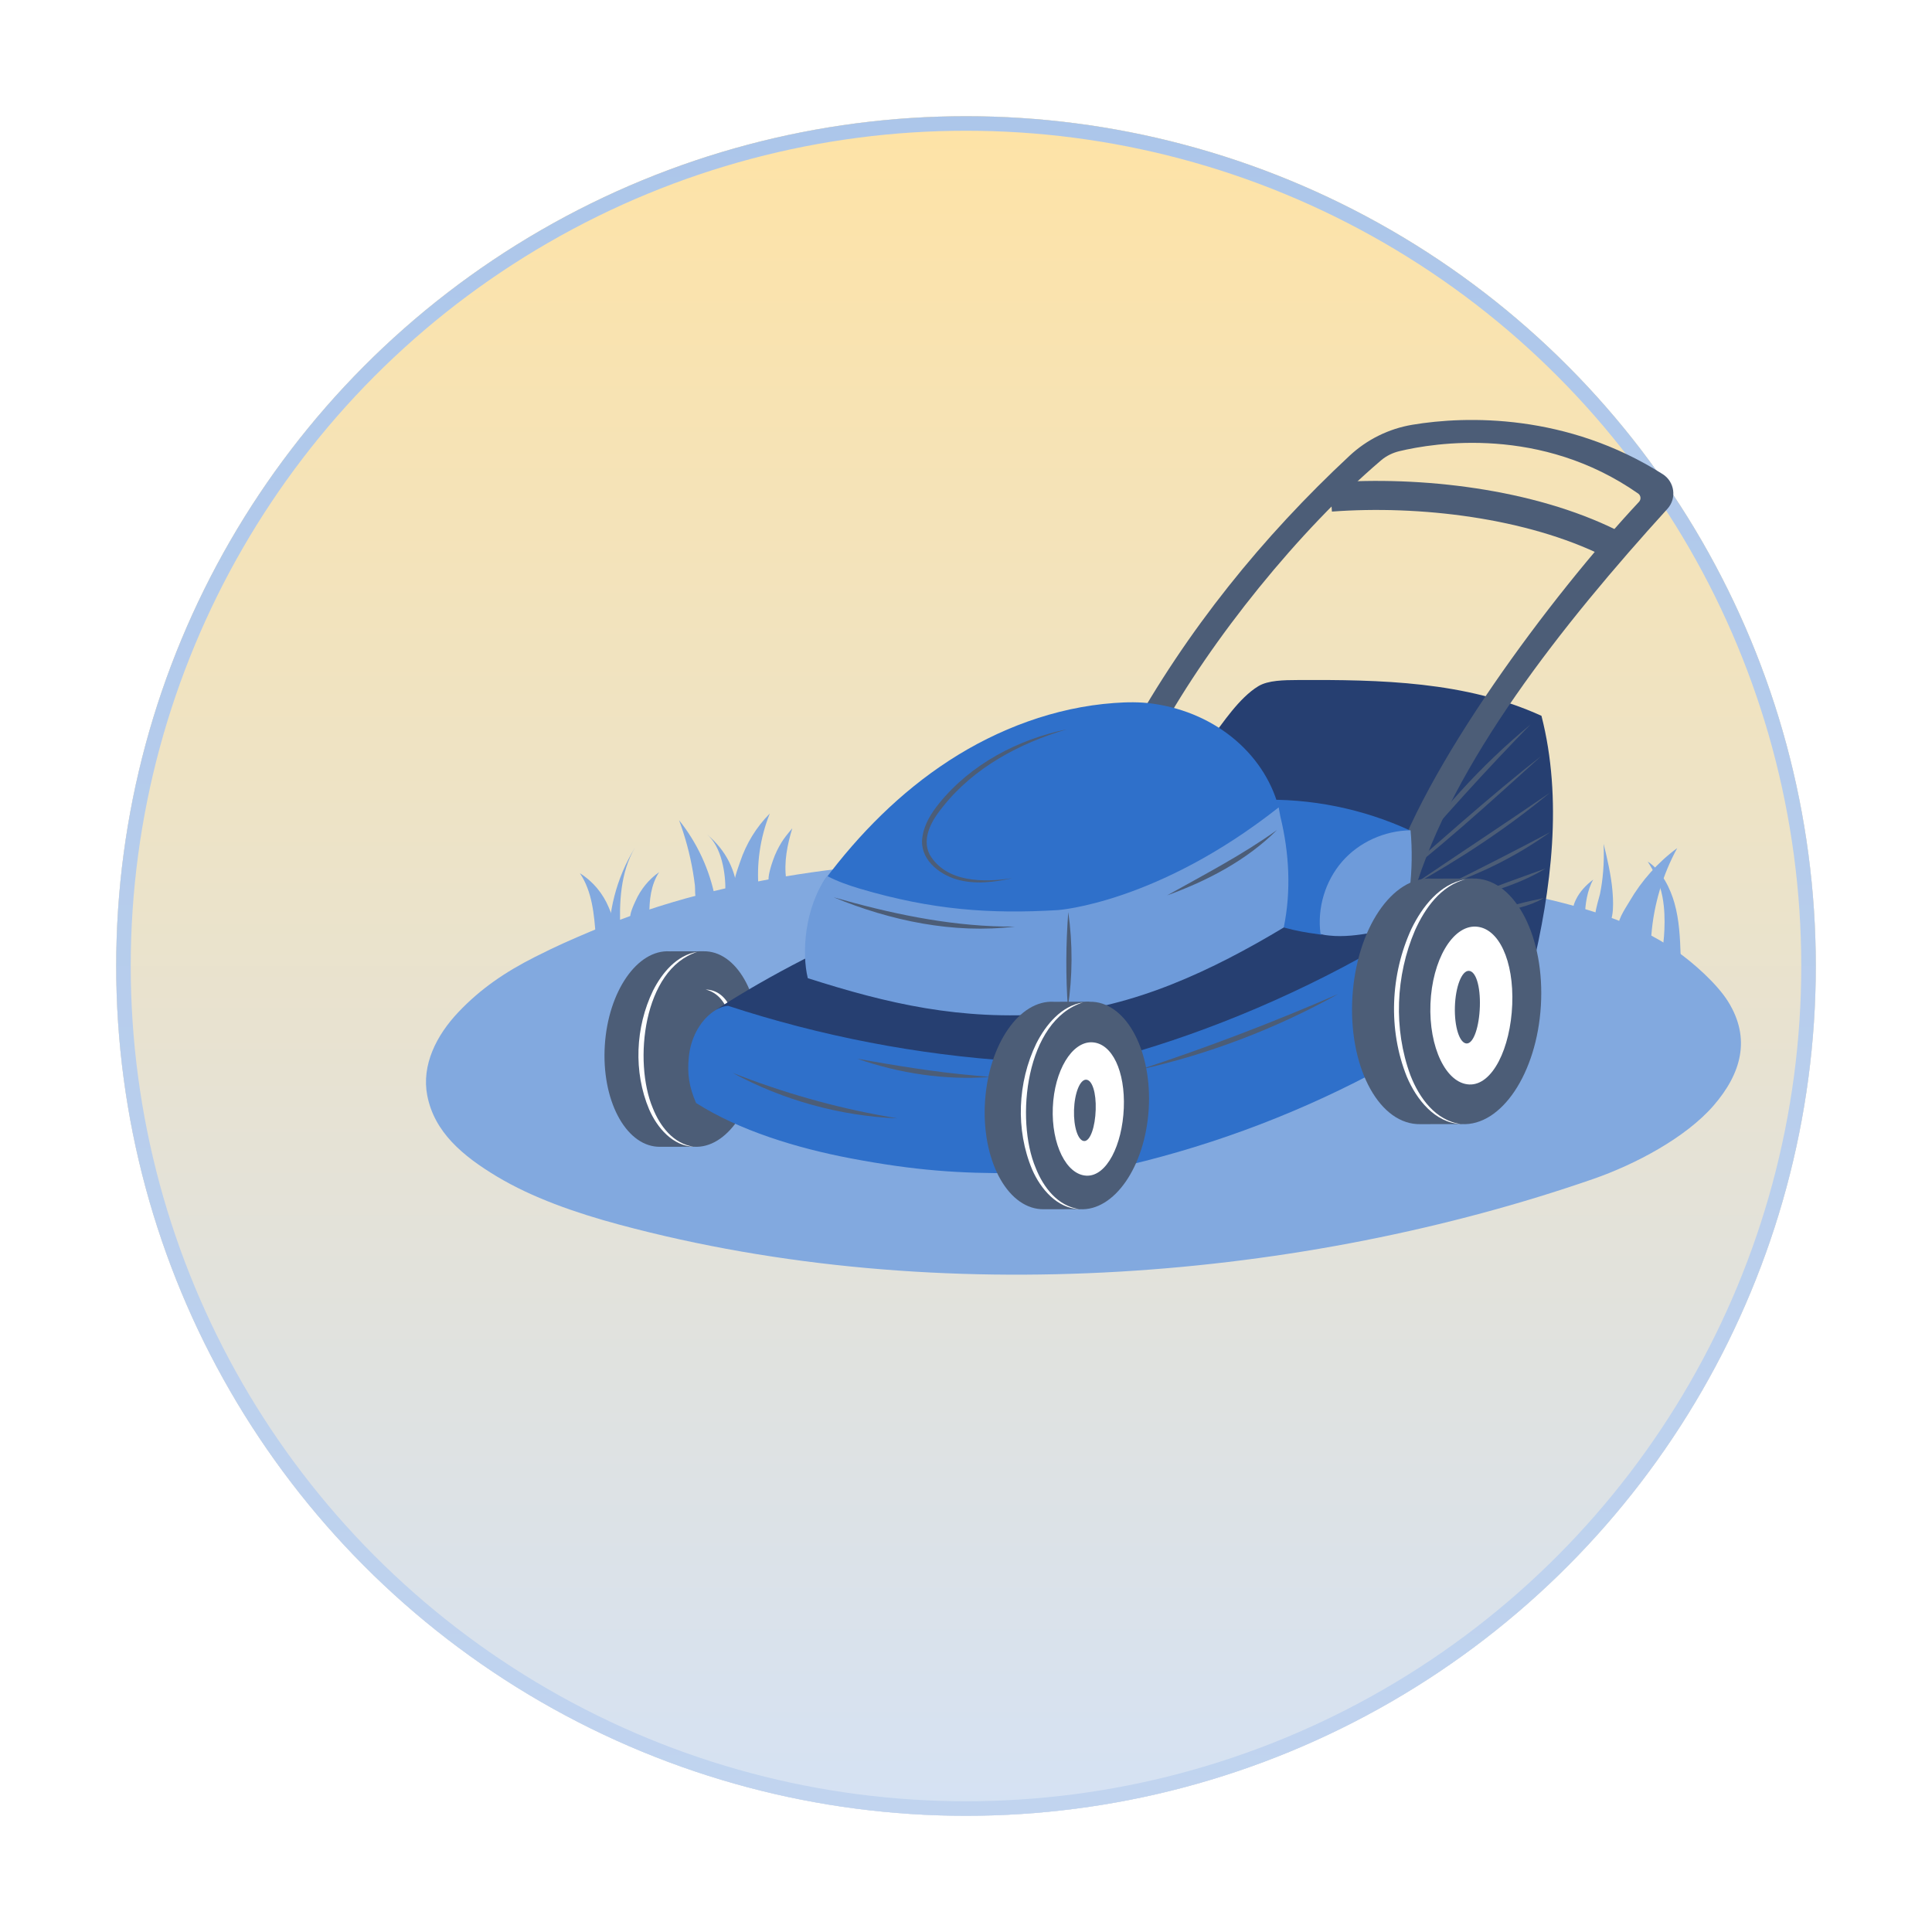 <svg width="133" height="133" viewBox="0 0 133 133" fill="none" xmlns="http://www.w3.org/2000/svg">
<g filter="url(#filter0_d_466_56567)">
<circle cx="74.5" cy="58.5" r="58.5" fill="#D9D9D9"/>
<circle cx="74.5" cy="58.5" r="58.5" fill="url(#paint0_linear_466_56567)"/>
<circle cx="74.5" cy="58.5" r="58" stroke="url(#paint1_linear_466_56567)"/>
</g>
<path d="M115.461 58.383C114.458 60.222 113.846 62.275 113.681 64.364C113.667 64.531 113.643 64.724 113.501 64.813C113.444 64.85 113.376 64.862 113.309 64.871C112.734 64.949 111.685 64.68 111.437 64.064C111.208 63.493 111.88 62.561 112.178 62.049C113.008 60.621 114.13 59.362 115.461 58.383Z" fill="#82A9DF"/>
<path d="M110.394 58.092C110.449 59.457 110.338 60.608 110.142 61.551C110.056 61.963 109.203 64.317 110.53 63.803C111.202 63.544 111.039 61.776 110.999 61.294C110.915 60.278 110.632 59.056 110.394 58.092Z" fill="#82A9DF"/>
<path d="M115.275 62.183C115.6 63.344 115.657 64.56 115.697 65.765C115.263 65.641 114.822 65.54 114.377 65.464C114.475 65.481 114.689 63.797 114.538 62.38C114.45 61.551 114.253 60.593 113.43 59.312C114.416 59.939 115.004 61.213 115.275 62.183Z" fill="#82A9DF"/>
<path d="M109.681 60.553C109.268 61.243 109.113 62.356 109.121 62.925C108.464 62.754 108.067 62.81 108.483 61.937C108.742 61.392 109.197 60.906 109.681 60.553Z" fill="#82A9DF"/>
<path d="M52.993 56.004C52.322 57.675 52.059 59.51 52.236 61.303C52.237 61.31 51.26 61.45 51.165 61.463C50.807 61.514 50.653 61.586 50.553 61.226C50.416 60.734 50.792 59.802 50.948 59.334C51.363 58.087 52.064 56.934 52.993 56.004Z" fill="#82A9DF"/>
<path d="M50.191 59.33C49.828 58.597 49.288 57.96 48.664 57.432C49.681 58.293 49.963 60.131 49.935 61.37C49.928 61.669 49.841 62.04 50.281 61.953C50.538 61.902 50.606 61.68 50.652 61.452C50.788 60.776 50.486 59.924 50.191 59.33Z" fill="#82A9DF"/>
<path d="M54.543 57.016C54.196 58.154 53.955 59.353 54.124 60.531C53.837 60.553 53.127 60.999 52.944 60.688C52.797 60.439 53.126 59.471 53.214 59.221C53.361 58.799 53.554 58.393 53.787 58.011C53.971 57.71 54.2 57.425 54.543 57.016Z" fill="#82A9DF"/>
<path d="M46.746 56.461C47.997 58.02 48.86 59.887 49.235 61.85C49.2 61.666 48.125 62.17 47.938 61.869C47.817 61.675 47.866 61.187 47.838 60.955C47.801 60.654 47.758 60.353 47.708 60.054C47.502 58.83 47.18 57.624 46.746 56.461Z" fill="#82A9DF"/>
<path d="M45.375 60.039C44.804 60.907 44.689 61.997 44.704 63.036C44.703 62.95 43.467 63.291 43.422 63.231C43.269 63.028 43.66 62.222 43.75 62.02C44.102 61.23 44.665 60.534 45.375 60.039Z" fill="#82A9DF"/>
<path d="M43.702 58.369C42.703 60.074 42.618 62.153 42.709 64.126C42.71 64.136 42.116 64.223 42.037 64.165C41.854 64.03 41.956 63.649 41.975 63.466C42.038 62.866 42.145 62.272 42.296 61.688C42.596 60.52 43.071 59.397 43.702 58.369Z" fill="#82A9DF"/>
<path d="M39.922 60.117C40.765 61.367 40.903 62.946 41.012 64.45C41.016 64.496 42.157 64.237 42.251 63.92C42.369 63.528 42.058 62.831 41.91 62.474C41.51 61.51 40.813 60.665 39.922 60.117Z" fill="#82A9DF"/>
<path d="M29.413 75.417C29.9 77.934 31.844 79.576 34.231 81.005C36.619 82.435 39.57 83.481 42.616 84.3C64.795 90.269 89.898 88.022 109.677 81.162C112.582 80.154 116.059 78.309 117.966 76.105C119.873 73.901 120.553 71.489 118.955 68.935C118.205 67.737 116.6 66.298 115.388 65.451C112.498 63.434 108.914 62.404 105.361 61.637C93.842 59.154 82.398 58.965 70.665 59.059C61.3 59.135 50.485 59.959 40.618 64.138C39.352 64.675 38.362 65.099 36.812 65.884C34.763 66.922 33.079 68.07 31.558 69.673C30.036 71.276 29.008 73.328 29.413 75.417Z" fill="#82A9DF"/>
<path d="M83.338 50.879C81.304 53.543 82.454 57.174 83.106 60.462C83.192 60.896 83.292 61.338 83.524 61.715C83.974 62.445 84.829 62.804 85.635 63.095C90.388 64.811 95.43 65.726 100.483 65.789C102.168 65.81 104.18 65.791 105.425 66.927C106.815 61.187 107.583 54.998 106.115 49.278C100.928 46.904 95.027 46.782 89.323 46.814C88.403 46.82 87.305 46.825 86.622 47.239C85.292 48.049 84.166 49.795 83.338 50.879Z" fill="#263F71"/>
<path d="M95.078 61.428C98.316 58.64 102.766 54.617 106.105 52.047C102.575 55.226 98.906 58.612 95.078 61.428Z" fill="#4C5D77"/>
<path d="M97.078 61.052C100.23 58.908 103.554 56.73 106.704 54.565C103.721 57.038 100.464 59.174 97.078 61.052Z" fill="#4C5D77"/>
<path d="M99.594 60.93C101.839 59.823 104.493 58.463 106.704 57.291C104.533 58.845 102.124 60.076 99.594 60.93Z" fill="#4C5D77"/>
<path d="M101.129 61.829C102.599 61.098 104.845 60.362 106.402 59.785C104.782 60.768 102.949 61.339 101.129 61.829Z" fill="#4C5D77"/>
<path d="M103.027 62.737C104.073 62.288 105.156 62.056 106.266 61.828C105.278 62.396 104.153 62.636 103.027 62.737Z" fill="#4C5D77"/>
<path d="M105.363 49.873C102.343 52.964 99.199 56.431 96.414 59.734C98.904 56.046 101.932 52.708 105.363 49.873Z" fill="#4C5D77"/>
<path d="M97.304 61.565C99.996 52.487 107.582 42.959 114.787 35.028C115.443 34.305 115.286 33.164 114.462 32.641C107.881 28.466 100.952 28.615 97.225 29.241C95.607 29.512 94.106 30.254 92.906 31.372C86.924 36.948 81.722 43.351 77.629 50.768C77.949 51.003 78.336 51.042 78.714 50.921C79.092 50.8 79.465 50.633 79.822 50.46C83.397 43.981 89.436 36.502 95.069 31.694C95.435 31.382 95.87 31.17 96.337 31.058C98.773 30.475 106.084 29.3 112.77 33.974C112.96 34.107 112.988 34.378 112.83 34.547C106.773 41.035 97.89 52.934 95.586 60.705C95.807 60.912 95.712 61.154 95.939 61.354C96.252 61.63 96.912 61.705 97.304 61.565Z" fill="#4C5D77"/>
<path d="M91.617 34.22C97.774 33.762 105.319 34.652 110.851 37.392" stroke="#4C5D77" stroke-width="2" stroke-miterlimit="10"/>
<path d="M45.455 78.946C45.39 78.947 45.324 78.946 45.258 78.942C43.022 78.8 41.4 75.673 41.636 71.959C41.872 68.245 43.876 65.35 46.112 65.491L48.393 65.487L47.772 78.942L45.455 78.946Z" fill="#4C5D77"/>
<path d="M44.152 71.959C43.916 75.674 45.538 78.8 47.774 78.942C50.01 79.084 52.014 76.188 52.25 72.474C52.486 68.759 50.864 65.633 48.628 65.491C46.392 65.35 44.388 68.245 44.152 71.959Z" fill="#4C5D77"/>
<path d="M48.005 65.527C44.261 66.725 43.605 73.116 44.936 76.274C45.424 77.516 46.358 78.75 47.767 78.94C46.311 78.902 45.236 77.627 44.69 76.379C43.598 73.795 43.736 70.715 44.954 68.197C45.572 66.978 46.585 65.746 48.005 65.527Z" fill="white"/>
<path d="M50.638 72.392C50.474 70.894 50.323 68.554 48.578 68.119C50.508 68.174 50.877 70.904 50.638 72.392Z" fill="white"/>
<path d="M95.688 65.129C95.057 65.86 94.219 66.377 93.386 66.865C89.703 69.016 85.812 70.809 81.785 72.212C80.504 72.657 79.204 73.065 77.866 73.291C76.907 73.452 75.934 73.518 74.963 73.584C73.622 73.675 72.091 73.723 70.749 73.811C64.584 74.217 58.539 72.243 52.678 70.289C51.558 69.916 49.509 70.657 49.328 69.491C52.805 67.22 57.813 64.616 61.714 63.189C63.724 62.454 65.676 61.508 67.767 61.05C69.186 60.74 70.741 60.694 72.192 60.629C74.88 60.508 77.578 60.588 80.254 60.868C85.641 61.431 91.156 62.161 95.688 65.129Z" fill="#263F71"/>
<path d="M95.35 73.429C89.798 76.459 83.839 78.744 77.684 80.202C77.454 79.554 77.295 79.268 77.247 78.583C77.101 76.527 77.451 74.699 77.41 72.638C83.203 71.017 89.878 68.241 95.842 64.672C96.317 67.501 95.903 70.614 95.35 73.429Z" fill="#2F70CA"/>
<path d="M69.842 73.047C63.145 72.613 56.503 71.332 50.126 69.242C49.777 69.255 49.376 69.442 49.093 69.646C48.108 70.355 47.539 71.549 47.419 72.756C47.299 73.963 47.442 74.813 47.916 75.93C50.893 77.823 54.821 79.031 58.553 79.74C63.021 80.59 66.077 80.785 69.94 80.761C70.353 78.192 70.365 75.596 69.842 73.047Z" fill="#2F70CA"/>
<path d="M90.985 64.348C91.038 63.185 91.218 62.015 91.661 60.938C92.103 59.861 92.822 58.876 93.8 58.243C94.793 57.6 95.912 57.406 97.071 57.171C93.823 55.672 90.221 54.944 86.645 55.066C87.135 57.219 86.069 59.628 85.898 61.83C85.874 62.146 85.856 62.471 85.954 62.772C86.067 63.116 86.388 63.062 86.713 63.221C88.275 63.982 89.923 64.201 90.985 64.348Z" fill="#2F70CA"/>
<path d="M94.511 64.198C95.297 64.058 95.962 63.507 96.414 62.849C96.866 62.191 96.948 62.047 97.043 61.254C97.205 59.896 97.226 58.521 97.105 57.158C95.325 57.18 93.551 57.971 92.387 59.318C91.222 60.665 90.669 62.52 90.905 64.284C91.089 64.365 91.309 64.382 91.509 64.404C92.495 64.512 93.535 64.371 94.511 64.198Z" fill="#6E9BDA"/>
<path d="M88.098 55.875C87.238 52.122 83.87 49.068 79.337 48.437C78.463 48.315 77.574 48.331 76.694 48.395C72.627 48.691 68.706 50.173 65.338 52.358C61.971 54.544 59.137 57.416 56.774 60.573C56.329 61.258 56.523 61.359 56.766 61.673C56.894 61.838 57.043 61.846 57.416 61.987C62.721 63.998 68.54 64.657 74.166 63.885C78.292 63.318 82.072 60.981 85.691 58.938C86.9 58.256 88.406 57.219 88.098 55.875Z" fill="#2F70CA"/>
<path d="M88.141 56.213C88.753 58.709 88.893 61.332 88.374 63.849C83.474 66.797 78.04 69.368 72.323 69.794C66.092 70.258 61.134 69.102 55.609 67.338C55.183 65.596 55.384 62.49 56.935 60.303C57.649 60.673 58.408 60.945 59.18 61.173C64.172 62.651 68.178 62.93 72.834 62.651C72.834 62.651 79.666 62.177 88.025 55.58L88.141 56.213Z" fill="#6E9BDA"/>
<path d="M78.445 73.639C83.078 72.12 87.65 70.374 92.121 68.428C87.848 70.807 83.22 72.573 78.445 73.639Z" fill="#4C5D77"/>
<path d="M50.434 73.857C53.864 75.204 57.411 76.223 61.041 76.859C61.284 76.898 61.527 76.942 61.769 76.988C57.825 76.82 53.904 75.74 50.434 73.857Z" fill="#4C5D77"/>
<path d="M59.008 72.883C61.614 73.347 64.379 73.805 67.007 74.032L68.162 74.14C65.072 74.373 61.93 73.898 59.008 72.883Z" fill="#4C5D77"/>
<path d="M73.541 62.787C73.849 64.974 73.841 67.194 73.512 69.378C73.361 67.173 73.373 64.99 73.541 62.787Z" fill="#4C5D77"/>
<path d="M57.387 61.77C61.197 62.858 65.105 63.705 69.079 63.783L69.876 63.786C65.639 64.301 61.302 63.385 57.387 61.77Z" fill="#4C5D77"/>
<path d="M80.344 61.639C82.908 60.204 85.515 58.855 87.907 57.139C85.807 59.233 83.11 60.635 80.344 61.639Z" fill="#4C5D77"/>
<path d="M73.444 50.207C70.202 51.151 67.05 52.841 64.926 55.514C64.168 56.432 63.412 57.686 64.006 58.844C65.153 60.765 67.718 60.757 69.692 60.456C68.443 60.735 67.1 60.904 65.844 60.535C64.591 60.167 63.282 59.089 63.496 57.652C63.613 56.74 64.116 55.968 64.655 55.297C66.843 52.6 70.081 50.893 73.444 50.207Z" fill="#4C5D77"/>
<path d="M97.771 77.388C97.691 77.389 97.611 77.387 97.531 77.382C94.796 77.204 92.814 73.276 93.102 68.611C93.391 63.944 95.841 60.306 98.575 60.485L101.364 60.478L100.604 77.382L97.771 77.388Z" fill="#4C5D77"/>
<path d="M106.075 69.231C106.355 64.564 104.365 60.648 101.63 60.483C98.895 60.319 96.451 63.969 96.171 68.636C95.891 73.303 97.881 77.219 100.616 77.383C103.351 77.547 105.795 73.897 106.075 69.231Z" fill="#4C5D77"/>
<path d="M100.886 60.533C99.184 60.98 98.095 62.521 97.409 64.046C96.074 67.157 95.92 70.835 97.093 74.019C97.692 75.568 98.827 77.157 100.595 77.384C98.778 77.309 97.502 75.676 96.846 74.12C95.547 70.887 95.71 67.088 97.168 63.934C97.912 62.409 99.123 60.838 100.886 60.533Z" fill="white"/>
<path d="M98.473 69.099C98.353 72.1 99.55 74.588 101.148 74.656C102.746 74.723 103.982 72.157 104.103 69.156C104.223 66.155 103.183 63.856 101.585 63.788C99.987 63.721 98.594 66.099 98.473 69.099Z" fill="white"/>
<path d="M100.156 69.306C100.114 70.686 100.475 71.818 100.963 71.834C101.451 71.849 101.833 70.658 101.875 69.277C101.917 67.897 101.603 66.85 101.115 66.834C100.627 66.818 100.197 67.925 100.156 69.306Z" fill="#4C5D77"/>
<path d="M71.863 83.245C71.793 83.246 71.723 83.244 71.653 83.24C69.28 83.089 67.559 79.772 67.809 75.829C68.06 71.887 70.187 68.813 72.56 68.964L74.981 68.959L74.322 83.24L71.863 83.245Z" fill="#4C5D77"/>
<path d="M79.076 76.377C79.326 72.435 77.605 69.117 75.232 68.966C72.858 68.815 70.731 71.888 70.481 75.831C70.23 79.773 71.951 83.091 74.325 83.242C76.698 83.392 78.825 80.319 79.076 76.377Z" fill="#4C5D77"/>
<path d="M74.568 69.002C70.598 70.241 69.88 77.08 71.303 80.412C71.823 81.729 72.818 83.041 74.315 83.238C72.771 83.193 71.634 81.841 71.057 80.517C69.902 77.775 70.048 74.511 71.337 71.84C71.992 70.546 73.063 69.239 74.568 69.002Z" fill="white"/>
<path d="M72.476 76.24C72.371 78.775 73.411 80.877 74.798 80.934C76.185 80.991 77.258 78.823 77.363 76.288C77.468 73.753 76.564 71.811 75.177 71.753C73.79 71.696 72.581 73.705 72.476 76.24Z" fill="white"/>
<path d="M73.936 76.414C73.9 77.581 74.214 78.537 74.638 78.55C75.061 78.564 75.393 77.557 75.429 76.39C75.466 75.224 75.193 74.34 74.769 74.326C74.346 74.313 73.973 75.248 73.936 76.414Z" fill="#4C5D77"/>
<defs>
<filter id="filter0_d_466_56567" x="0" y="0" width="133" height="133" filterUnits="userSpaceOnUse" color-interpolation-filters="sRGB">
<feFlood flood-opacity="0" result="BackgroundImageFix"/>
<feColorMatrix in="SourceAlpha" type="matrix" values="0 0 0 0 0 0 0 0 0 0 0 0 0 0 0 0 0 0 127 0" result="hardAlpha"/>
<feOffset dx="-8" dy="8"/>
<feGaussianBlur stdDeviation="4"/>
<feComposite in2="hardAlpha" operator="out"/>
<feColorMatrix type="matrix" values="0 0 0 0 0 0 0 0 0 0 0 0 0 0 0 0 0 0 0.1 0"/>
<feBlend mode="normal" in2="BackgroundImageFix" result="effect1_dropShadow_466_56567"/>
<feBlend mode="normal" in="SourceGraphic" in2="effect1_dropShadow_466_56567" result="shape"/>
</filter>
<linearGradient id="paint0_linear_466_56567" x1="74.5" y1="0" x2="74.5" y2="117" gradientUnits="userSpaceOnUse">
<stop stop-color="#FEE3A6"/>
<stop offset="1" stop-color="#D5E2F4"/>
</linearGradient>
<linearGradient id="paint1_linear_466_56567" x1="74.5" y1="0" x2="74.5" y2="117" gradientUnits="userSpaceOnUse">
<stop stop-color="#ACC6EA"/>
<stop offset="1" stop-color="#C1D4EF"/>
</linearGradient>
</defs>
</svg>
